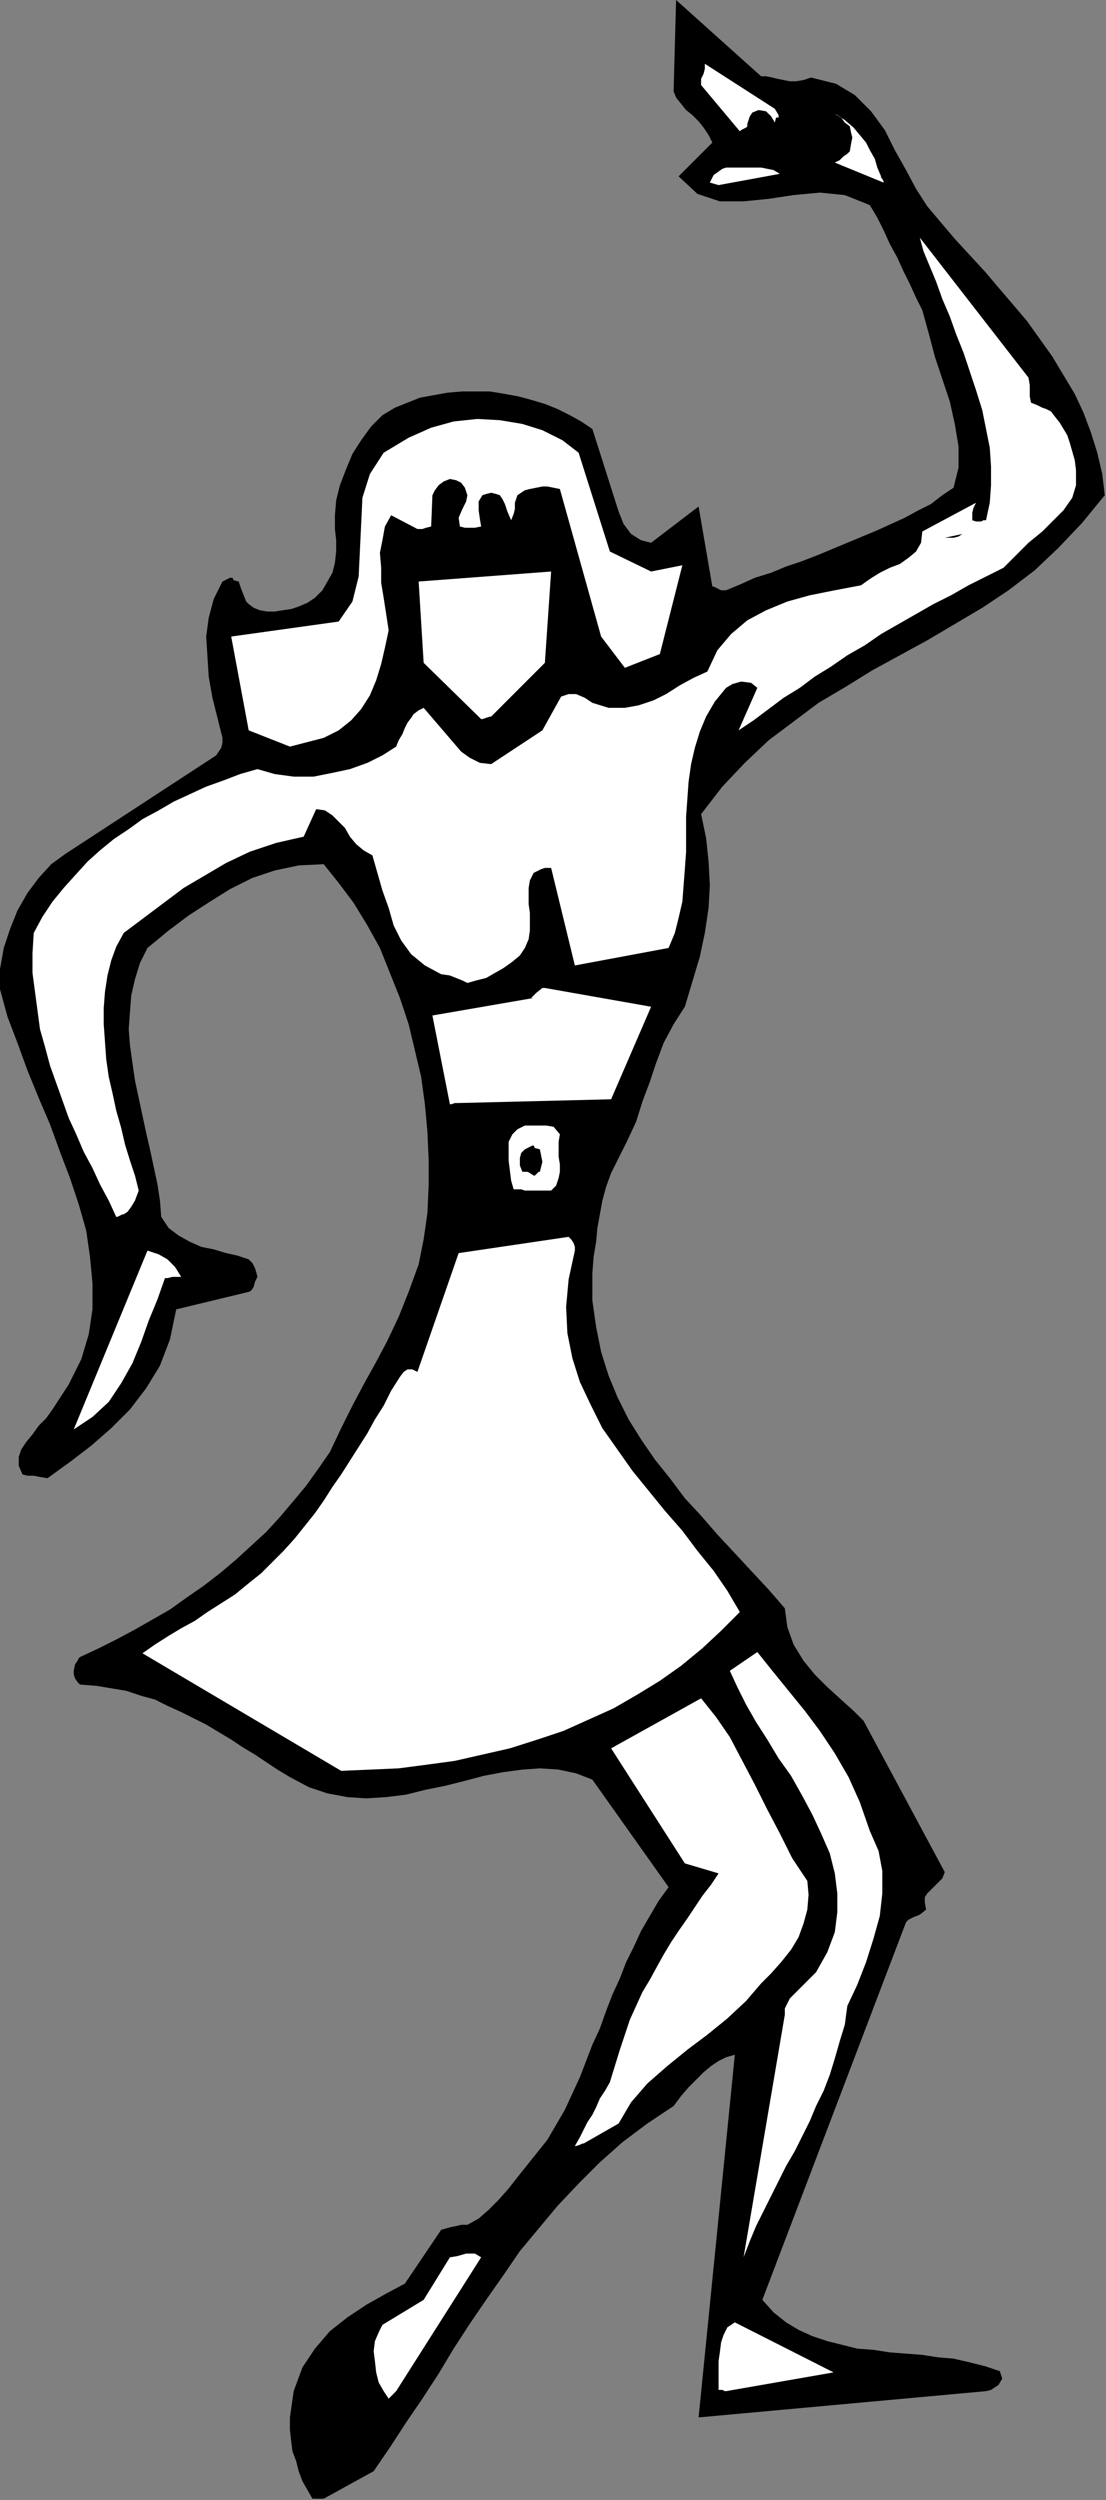 <?xml version="1.0" encoding="UTF-8" standalone="no"?>
<svg
   xmlns:dc="http://purl.org/dc/elements/1.1/"
   xmlns:cc="http://creativecommons.org/ns#"
   xmlns:rdf="http://www.w3.org/1999/02/22-rdf-syntax-ns#"
   xmlns:svg="http://www.w3.org/2000/svg"
   xmlns="http://www.w3.org/2000/svg"
   xmlns:sodipodi="http://sodipodi.sourceforge.net/DTD/sodipodi-0.dtd"
   xmlns:inkscape="http://www.inkscape.org/namespaces/inkscape"
   version="1.0"
   width="22.479mm"
   height="50.775mm"
   id="svg39"
   sodipodi:docname="AD002650.WMF">
  <rect width="100%" height="100%" fill="#808080" stroke="none"/>
  <sodipodi:namedview
     pagecolor="#ffffff"
     bordercolor="#666666"
     borderopacity="1"
     objecttolerance="10"
     gridtolerance="10"
     guidetolerance="10"
     inkscape:pageopacity="0"
     inkscape:pageshadow="2"
     inkscape:window-width="640"
     inkscape:window-height="480"
     id="namedview41" />
  <defs
     id="defs3">
    <pattern
       id="WMFhbasepattern"
       patternUnits="userSpaceOnUse"
       width="6"
       height="6"
       x="0"
       y="0" />
  </defs>
  <path
     style="fill:#000000;fill-rule:evenodd;fill-opacity:1;stroke:none;"
     d="  M 24.864,191.808   L 28.704,189.696   L 29.952,187.872   L 31.2,185.952   L 32.448,184.128   L 33.696,182.208   L 34.848,180.288   L 36.096,178.368   L 37.344,176.544   L 38.688,174.624   L 39.936,172.8   L 41.376,171.072   L 42.816,169.344   L 44.448,167.616   L 46.08,165.984   L 47.808,164.448   L 49.728,163.008   L 51.744,161.664   L 52.32,160.896   L 52.896,160.224   L 53.472,159.648   L 54.048,159.072   L 54.624,158.592   L 55.2,158.208   L 55.776,157.92   L 56.448,157.728   L 53.664,185.568   L 75.744,183.552   L 76.128,183.456   L 76.704,183.072   L 76.992,182.592   L 76.8,182.016   L 75.648,181.632   L 74.496,181.344   L 73.248,181.056   L 72.096,180.96   L 70.848,180.768   L 69.6,180.672   L 68.352,180.576   L 67.104,180.384   L 65.856,180.288   L 64.704,180   L 63.552,179.712   L 62.4,179.328   L 61.344,178.848   L 60.384,178.272   L 59.424,177.504   L 58.56,176.544   L 69.6,147.552   L 69.792,147.36   L 70.176,147.168   L 70.656,146.976   L 71.136,146.592   L 71.04,146.016   L 71.04,145.632   L 71.232,145.344   L 71.52,145.056   L 71.808,144.768   L 72.096,144.48   L 72.384,144.192   L 72.576,143.712   L 66.336,132.096   L 65.568,131.328   L 64.608,130.464   L 63.552,129.504   L 62.592,128.544   L 61.728,127.488   L 60.96,126.24   L 60.48,124.896   L 60.288,123.456   L 59.04,122.016   L 57.696,120.576   L 56.448,119.232   L 55.104,117.792   L 53.856,116.352   L 52.608,115.008   L 51.456,113.472   L 50.304,112.032   L 49.248,110.496   L 48.288,108.96   L 47.424,107.232   L 46.752,105.6   L 46.176,103.776   L 45.792,101.856   L 45.504,99.84   L 45.504,97.728   L 45.6,96.48   L 45.792,95.328   L 45.888,94.272   L 46.08,93.216   L 46.272,92.16   L 46.56,91.104   L 46.944,90.048   L 47.52,88.896   L 48.192,87.552   L 48.864,86.112   L 49.344,84.576   L 49.92,83.04   L 50.4,81.6   L 50.976,80.064   L 51.744,78.624   L 52.608,77.28   L 53.184,75.36   L 53.76,73.44   L 54.144,71.616   L 54.432,69.696   L 54.528,67.968   L 54.432,66.144   L 54.24,64.32   L 53.856,62.496   L 55.488,60.384   L 57.216,58.56   L 59.04,56.832   L 60.96,55.392   L 62.88,53.952   L 64.992,52.704   L 67.008,51.456   L 69.12,50.304   L 71.232,49.152   L 73.344,47.904   L 75.456,46.656   L 77.472,45.312   L 79.488,43.776   L 81.312,42.048   L 83.136,40.128   L 84.864,38.016   L 84.672,36.384   L 84.288,34.752   L 83.808,33.216   L 83.232,31.68   L 82.56,30.24   L 81.696,28.8   L 80.832,27.36   L 79.872,26.016   L 78.912,24.672   L 77.856,23.424   L 76.704,22.08   L 75.648,20.832   L 74.496,19.584   L 73.344,18.336   L 72.288,17.088   L 71.232,15.84   L 70.368,14.496   L 69.6,13.056   L 68.736,11.52   L 67.968,9.984   L 66.912,8.544   L 65.664,7.296   L 64.224,6.432   L 62.304,5.952   L 61.728,6.144   L 61.152,6.24   L 60.672,6.24   L 60.192,6.144   L 59.712,6.048   L 59.328,5.952   L 58.848,5.856   L 58.464,5.856   L 51.936,0   L 51.744,7.008   L 51.936,7.488   L 52.32,7.968   L 52.704,8.448   L 53.184,8.832   L 53.664,9.312   L 54.048,9.792   L 54.432,10.368   L 54.72,10.944   L 52.128,13.536   L 53.568,14.88   L 55.296,15.456   L 57.12,15.456   L 59.04,15.264   L 60.96,14.976   L 62.976,14.784   L 64.896,14.976   L 66.816,15.744   L 67.392,16.704   L 67.872,17.664   L 68.352,18.72   L 68.928,19.776   L 69.408,20.832   L 69.888,21.792   L 70.368,22.848   L 70.848,23.808   L 71.328,25.536   L 71.808,27.36   L 72.384,29.088   L 72.96,30.816   L 73.344,32.544   L 73.632,34.272   L 73.632,35.904   L 73.248,37.44   L 72.384,38.016   L 71.52,38.688   L 70.56,39.168   L 69.504,39.744   L 68.448,40.224   L 67.392,40.704   L 66.24,41.184   L 65.088,41.664   L 63.936,42.144   L 62.784,42.624   L 61.536,43.104   L 60.384,43.488   L 59.232,43.968   L 57.984,44.352   L 56.928,44.832   L 55.776,45.312   L 55.392,45.312   L 55.008,45.12   L 54.816,45.024   L 54.72,45.024   L 53.664,38.88   L 50.016,41.664   L 49.248,41.472   L 48.48,40.992   L 47.904,40.224   L 47.52,39.264   L 45.504,32.928   L 44.64,32.352   L 43.776,31.872   L 42.816,31.392   L 41.856,31.008   L 40.896,30.72   L 39.84,30.432   L 38.784,30.24   L 37.632,30.048   L 36.576,30.048   L 35.52,30.048   L 34.368,30.144   L 33.312,30.336   L 32.256,30.528   L 31.296,30.912   L 30.336,31.296   L 29.376,31.872   L 28.512,32.736   L 27.744,33.792   L 27.072,34.848   L 26.592,36   L 26.112,37.248   L 25.824,38.4   L 25.728,39.552   L 25.728,40.608   L 25.824,41.472   L 25.824,42.336   L 25.728,43.2   L 25.536,43.968   L 25.152,44.64   L 24.768,45.312   L 24.192,45.888   L 23.616,46.272   L 22.944,46.56   L 22.368,46.752   L 21.696,46.848   L 21.12,46.944   L 20.544,46.944   L 19.968,46.848   L 19.488,46.656   L 19.104,46.368   L 18.912,46.176   L 18.72,45.696   L 18.528,45.216   L 18.336,44.64   L 17.952,44.544   L 17.856,44.352   L 17.664,44.352   L 17.088,44.64   L 16.416,45.984   L 16.032,47.424   L 15.84,48.864   L 15.936,50.4   L 16.032,51.936   L 16.32,53.568   L 16.704,55.104   L 17.088,56.64   L 17.088,57.024   L 16.992,57.408   L 16.8,57.696   L 16.608,57.984   L 4.992,65.568   L 3.936,66.336   L 2.976,67.392   L 2.112,68.544   L 1.344,69.888   L 0.768,71.328   L 0.288,72.768   L 0,74.4   L 0,75.936   L 0.576,78.048   L 1.344,80.064   L 2.112,82.176   L 2.976,84.288   L 3.84,86.304   L 4.608,88.416   L 5.376,90.432   L 6.048,92.448   L 6.624,94.464   L 6.912,96.48   L 7.104,98.496   L 7.104,100.512   L 6.816,102.432   L 6.24,104.352   L 5.28,106.272   L 4.032,108.192   L 3.552,108.864   L 2.976,109.44   L 2.496,110.112   L 2.016,110.688   L 1.632,111.264   L 1.44,111.84   L 1.44,112.512   L 1.728,113.184   L 2.112,113.28   L 2.592,113.28   L 3.072,113.376   L 3.648,113.472   L 5.376,112.224   L 7.008,110.976   L 8.544,109.632   L 9.984,108.192   L 11.232,106.56   L 12.288,104.832   L 13.056,102.816   L 13.536,100.512   L 19.104,99.168   L 19.296,99.072   L 19.488,98.784   L 19.584,98.4   L 19.776,98.016   L 19.68,97.632   L 19.584,97.344   L 19.392,96.96   L 19.104,96.672   L 18.24,96.384   L 17.376,96.192   L 16.416,95.904   L 15.456,95.712   L 14.592,95.328   L 13.728,94.848   L 12.96,94.272   L 12.384,93.408   L 12.288,92.16   L 12.096,90.912   L 11.808,89.568   L 11.52,88.224   L 11.232,86.976   L 10.944,85.632   L 10.656,84.288   L 10.368,82.944   L 10.176,81.6   L 9.984,80.256   L 9.888,79.008   L 9.984,77.664   L 10.08,76.416   L 10.368,75.168   L 10.752,73.92   L 11.328,72.768   L 12.96,71.424   L 14.496,70.272   L 16.128,69.216   L 17.664,68.256   L 19.392,67.392   L 21.12,66.816   L 22.944,66.432   L 24.864,66.336   L 26.016,67.776   L 27.168,69.312   L 28.224,71.04   L 29.184,72.768   L 29.952,74.688   L 30.72,76.608   L 31.392,78.624   L 31.872,80.64   L 32.352,82.656   L 32.64,84.768   L 32.832,86.88   L 32.928,88.992   L 32.928,91.008   L 32.832,93.12   L 32.544,95.136   L 32.16,97.056   L 31.392,99.168   L 30.624,101.088   L 29.76,102.912   L 28.896,104.544   L 27.936,106.272   L 27.072,107.904   L 26.208,109.632   L 25.344,111.456   L 24.48,112.704   L 23.52,114.048   L 22.56,115.2   L 21.504,116.448   L 20.448,117.6   L 19.296,118.656   L 18.144,119.712   L 16.896,120.768   L 15.648,121.728   L 14.4,122.592   L 13.056,123.552   L 11.712,124.32   L 10.368,125.088   L 8.928,125.856   L 7.584,126.528   L 6.144,127.2   L 6.048,127.296   L 5.952,127.488   L 5.76,127.776   L 5.664,128.256   L 5.664,128.544   L 5.76,128.832   L 5.952,129.12   L 6.144,129.312   L 7.392,129.408   L 8.544,129.6   L 9.696,129.792   L 10.848,130.176   L 11.904,130.464   L 12.864,130.944   L 13.92,131.424   L 14.88,131.904   L 15.84,132.384   L 16.8,132.96   L 17.76,133.536   L 18.624,134.112   L 19.584,134.688   L 20.448,135.264   L 21.312,135.84   L 22.272,136.416   L 23.712,137.184   L 25.152,137.664   L 26.688,137.952   L 28.128,138.048   L 29.664,137.952   L 31.2,137.76   L 32.736,137.376   L 34.176,137.088   L 35.712,136.704   L 37.152,136.32   L 38.688,136.032   L 40.128,135.84   L 41.472,135.744   L 42.912,135.84   L 44.256,136.128   L 45.504,136.608   L 51.36,144.864   L 50.592,145.92   L 49.92,147.072   L 49.248,148.224   L 48.672,149.472   L 48.096,150.624   L 47.616,151.872   L 47.04,153.12   L 46.56,154.368   L 46.08,155.712   L 45.504,156.96   L 45.024,158.208   L 44.544,159.456   L 43.968,160.704   L 43.392,161.952   L 42.72,163.104   L 42.048,164.256   L 41.28,165.216   L 40.512,166.176   L 39.744,167.136   L 39.072,168   L 38.304,168.864   L 37.536,169.632   L 36.768,170.304   L 35.904,170.784   L 35.424,170.784   L 35.04,170.88   L 34.56,170.976   L 33.888,171.168   L 31.104,175.296   L 29.664,176.064   L 28.128,176.928   L 26.688,177.888   L 25.344,178.944   L 24.192,180.288   L 23.232,181.728   L 22.56,183.552   L 22.272,185.568   L 22.272,186.528   L 22.368,187.392   L 22.464,188.16   L 22.752,188.928   L 22.944,189.696   L 23.232,190.464   L 23.616,191.136   L 24,191.808   L 24.192,191.808   L 24.384,191.808   L 24.576,191.808   L 24.864,191.808  z "
     id="path5" />
  <path
     style="fill:#ffffff;fill-rule:evenodd;fill-opacity:1;stroke:none;"
     d="  M 30.432,183.552   L 36.96,173.28   L 36.48,172.992   L 35.808,172.992   L 35.136,173.184   L 34.56,173.28   L 32.544,176.544   L 29.376,178.464   L 29.088,179.04   L 28.8,179.712   L 28.704,180.48   L 28.8,181.248   L 28.896,182.112   L 29.088,182.88   L 29.472,183.552   L 29.856,184.128   L 29.952,184.032   L 30.144,183.84   L 30.336,183.648   L 30.432,183.552  z "
     id="path7" />
  <path
     style="fill:#ffffff;fill-rule:evenodd;fill-opacity:1;stroke:none;"
     d="  M 55.776,183.552   L 64.032,182.112   L 56.448,178.272   L 55.872,178.656   L 55.584,179.232   L 55.392,179.808   L 55.296,180.576   L 55.2,181.248   L 55.2,182.016   L 55.2,182.784   L 55.2,183.456   L 55.296,183.456   L 55.488,183.456   L 55.68,183.552   L 55.776,183.552  z "
     id="path9" />
  <path
     style="fill:#ffffff;fill-rule:evenodd;fill-opacity:1;stroke:none;"
     d="  M 57.12,173.28   L 57.6,172.032   L 58.08,170.88   L 58.656,169.728   L 59.232,168.576   L 59.808,167.424   L 60.384,166.272   L 61.056,165.12   L 61.632,163.968   L 62.208,162.816   L 62.688,161.664   L 63.264,160.512   L 63.744,159.264   L 64.128,158.016   L 64.512,156.672   L 64.896,155.424   L 65.088,153.984   L 65.856,152.352   L 66.528,150.624   L 67.104,148.8   L 67.584,147.072   L 67.776,145.344   L 67.776,143.616   L 67.488,142.08   L 66.816,140.544   L 66.048,138.336   L 65.184,136.416   L 64.128,134.592   L 62.976,132.864   L 61.824,131.328   L 60.576,129.792   L 59.328,128.256   L 58.176,126.816   L 56.064,128.256   L 56.64,129.504   L 57.312,130.848   L 58.08,132.192   L 58.944,133.536   L 59.808,134.976   L 60.768,136.32   L 61.632,137.856   L 62.4,139.296   L 63.072,140.736   L 63.744,142.272   L 64.128,143.808   L 64.32,145.344   L 64.32,146.784   L 64.128,148.32   L 63.552,149.856   L 62.688,151.392   L 62.208,151.872   L 61.728,152.352   L 61.344,152.736   L 60.96,153.12   L 60.672,153.408   L 60.48,153.792   L 60.288,154.176   L 60.288,154.656   L 57.12,173.28  z "
     id="path11" />
  <path
     style="fill:#ffffff;fill-rule:evenodd;fill-opacity:1;stroke:none;"
     d="  M 44.832,164.544   L 47.52,163.008   L 48.48,161.376   L 49.728,159.936   L 51.264,158.592   L 52.8,157.344   L 54.336,156.192   L 55.872,154.944   L 57.312,153.6   L 58.464,152.256   L 59.232,151.488   L 60,150.624   L 60.768,149.664   L 61.344,148.704   L 61.728,147.648   L 62.016,146.592   L 62.112,145.44   L 62.016,144.384   L 60.864,142.656   L 59.904,140.736   L 58.944,138.912   L 57.984,136.992   L 57.024,135.168   L 56.064,133.344   L 55.008,131.808   L 53.856,130.368   L 46.944,134.208   L 52.608,143.04   L 55.2,143.808   L 54.624,144.672   L 53.952,145.536   L 53.376,146.4   L 52.8,147.264   L 52.128,148.224   L 51.552,149.088   L 50.976,150.048   L 50.496,150.912   L 49.92,151.968   L 49.344,152.928   L 48.864,153.984   L 48.384,155.04   L 48,156.192   L 47.616,157.344   L 47.232,158.592   L 46.848,159.84   L 46.464,160.512   L 46.08,161.088   L 45.792,161.76   L 45.504,162.336   L 45.12,162.912   L 44.832,163.488   L 44.544,164.064   L 44.16,164.736   L 44.256,164.736   L 44.544,164.64   L 44.736,164.544   L 44.832,164.544  z "
     id="path13" />
  <path
     style="fill:#ffffff;fill-rule:evenodd;fill-opacity:1;stroke:none;"
     d="  M 26.208,135.936   L 28.416,135.84   L 30.624,135.744   L 32.832,135.456   L 34.944,135.168   L 37.056,134.688   L 39.168,134.208   L 41.28,133.536   L 43.296,132.864   L 45.216,132   L 47.136,131.136   L 48.96,130.08   L 50.688,129.024   L 52.32,127.872   L 53.952,126.528   L 55.392,125.184   L 56.832,123.744   L 55.872,122.112   L 54.816,120.576   L 53.568,119.04   L 52.416,117.504   L 51.072,115.968   L 49.824,114.432   L 48.576,112.896   L 47.424,111.264   L 46.272,109.632   L 45.408,107.904   L 44.544,106.08   L 43.968,104.256   L 43.584,102.336   L 43.488,100.32   L 43.68,98.208   L 44.16,96   L 44.16,95.712   L 44.064,95.424   L 43.872,95.136   L 43.68,94.944   L 35.232,96.192   L 32.064,105.312   L 31.68,105.12   L 31.296,105.12   L 31.008,105.312   L 30.72,105.696   L 30.048,106.752   L 29.472,107.904   L 28.8,108.96   L 28.224,110.016   L 27.552,111.072   L 26.88,112.128   L 26.208,113.184   L 25.536,114.144   L 24.864,115.2   L 24.192,116.16   L 23.424,117.12   L 22.656,118.08   L 21.792,119.04   L 20.928,119.904   L 20.064,120.768   L 19.104,121.536   L 18.048,122.4   L 16.992,123.072   L 15.936,123.744   L 14.976,124.416   L 13.92,124.992   L 12.96,125.568   L 11.904,126.24   L 10.944,126.912   L 26.208,135.936  z "
     id="path15" />
  <path
     style="fill:#ffffff;fill-rule:evenodd;fill-opacity:1;stroke:none;"
     d="  M 5.664,109.728   L 7.104,108.768   L 8.352,107.616   L 9.312,106.176   L 10.176,104.64   L 10.848,103.008   L 11.424,101.376   L 12.096,99.744   L 12.672,98.112   L 12.864,98.112   L 13.248,98.016   L 13.632,98.016   L 13.92,98.016   L 13.44,97.248   L 12.864,96.672   L 12.192,96.288   L 11.328,96   L 5.664,109.728  z "
     id="path17" />
  <path
     style="fill:#ffffff;fill-rule:evenodd;fill-opacity:1;stroke:none;"
     d="  M 9.504,93.216   L 9.792,93.024   L 10.08,92.64   L 10.368,92.16   L 10.656,91.392   L 10.368,90.24   L 9.984,89.088   L 9.6,87.84   L 9.312,86.592   L 8.928,85.248   L 8.64,83.904   L 8.352,82.656   L 8.16,81.312   L 8.064,79.968   L 7.968,78.624   L 7.968,77.376   L 8.064,76.128   L 8.256,74.88   L 8.544,73.728   L 8.928,72.672   L 9.504,71.616   L 11.04,70.464   L 12.576,69.312   L 14.112,68.16   L 15.744,67.2   L 17.376,66.24   L 19.2,65.376   L 21.216,64.704   L 23.328,64.224   L 24.288,62.112   L 24.96,62.208   L 25.536,62.592   L 26.016,63.072   L 26.496,63.552   L 26.88,64.224   L 27.36,64.8   L 27.936,65.28   L 28.608,65.664   L 28.992,67.008   L 29.376,68.352   L 29.856,69.696   L 30.24,71.04   L 30.816,72.192   L 31.584,73.248   L 32.64,74.112   L 33.888,74.784   L 34.56,74.88   L 35.04,75.072   L 35.52,75.264   L 35.904,75.456   L 36.576,75.264   L 37.344,75.072   L 38.016,74.688   L 38.688,74.304   L 39.36,73.824   L 39.936,73.344   L 40.32,72.768   L 40.608,72.096   L 40.704,71.424   L 40.704,70.752   L 40.704,70.08   L 40.608,69.408   L 40.608,68.832   L 40.608,68.16   L 40.704,67.584   L 40.992,67.008   L 41.184,66.912   L 41.568,66.72   L 41.856,66.624   L 42.336,66.624   L 44.16,74.112   L 51.36,72.768   L 51.84,71.616   L 52.128,70.464   L 52.416,69.216   L 52.512,67.968   L 52.608,66.72   L 52.704,65.376   L 52.704,64.032   L 52.704,62.688   L 52.8,61.344   L 52.896,60   L 53.088,58.656   L 53.376,57.408   L 53.76,56.16   L 54.24,55.008   L 54.912,53.856   L 55.776,52.8   L 56.256,52.512   L 56.928,52.32   L 57.696,52.416   L 58.176,52.8   L 56.736,56.064   L 57.888,55.296   L 59.04,54.432   L 60.192,53.568   L 61.44,52.8   L 62.592,51.936   L 63.84,51.168   L 65.088,50.304   L 66.432,49.536   L 67.68,48.672   L 69.024,47.904   L 70.368,47.136   L 71.712,46.368   L 73.056,45.696   L 74.4,44.928   L 75.744,44.256   L 77.088,43.584   L 78.048,42.624   L 79.008,41.664   L 80.064,40.8   L 80.928,39.936   L 81.696,39.168   L 82.368,38.208   L 82.656,37.248   L 82.656,36.096   L 82.56,35.328   L 82.368,34.656   L 82.176,33.984   L 81.984,33.408   L 81.696,32.928   L 81.408,32.448   L 81.024,31.968   L 80.736,31.584   L 80.352,31.392   L 80.064,31.296   L 79.68,31.104   L 79.2,30.912   L 79.104,30.432   L 79.104,30.048   L 79.104,29.568   L 79.008,28.992   L 70.656,18.24   L 70.944,19.296   L 71.424,20.448   L 71.904,21.6   L 72.384,22.944   L 72.96,24.288   L 73.44,25.632   L 74.016,27.072   L 74.496,28.512   L 74.976,29.952   L 75.456,31.488   L 75.744,32.928   L 76.032,34.368   L 76.128,35.808   L 76.128,37.248   L 76.032,38.592   L 75.744,39.936   L 75.552,39.936   L 75.36,40.032   L 74.976,40.032   L 74.688,39.936   L 74.688,39.744   L 74.688,39.36   L 74.784,38.976   L 74.976,38.592   L 70.848,40.8   L 70.752,41.664   L 70.368,42.336   L 69.792,42.816   L 69.12,43.296   L 68.352,43.584   L 67.584,43.968   L 66.816,44.448   L 66.144,44.928   L 64.128,45.312   L 62.208,45.696   L 60.48,46.176   L 58.848,46.848   L 57.408,47.616   L 56.16,48.672   L 55.104,49.92   L 54.336,51.552   L 53.28,52.032   L 52.224,52.608   L 51.168,53.28   L 50.208,53.76   L 49.056,54.144   L 48,54.336   L 46.752,54.336   L 45.504,53.952   L 44.928,53.568   L 44.256,53.28   L 43.68,53.28   L 43.104,53.472   L 41.664,56.064   L 37.728,58.656   L 36.864,58.56   L 36.096,58.176   L 35.424,57.696   L 34.848,57.024   L 34.272,56.352   L 33.696,55.68   L 33.12,55.008   L 32.544,54.336   L 32.16,54.528   L 31.776,54.816   L 31.584,55.104   L 31.296,55.488   L 31.104,55.872   L 30.912,56.352   L 30.624,56.832   L 30.432,57.312   L 29.376,57.984   L 28.224,58.56   L 26.88,59.04   L 25.536,59.328   L 24.096,59.616   L 22.56,59.616   L 21.12,59.424   L 19.776,59.04   L 18.432,59.424   L 17.184,59.904   L 15.84,60.384   L 14.592,60.96   L 13.344,61.536   L 12.192,62.208   L 10.944,62.88   L 9.888,63.648   L 8.736,64.416   L 7.68,65.28   L 6.72,66.144   L 5.76,67.2   L 4.896,68.16   L 4.032,69.216   L 3.264,70.368   L 2.592,71.616   L 2.496,73.152   L 2.496,74.688   L 2.688,76.128   L 2.88,77.568   L 3.072,79.008   L 3.456,80.352   L 3.84,81.792   L 4.32,83.136   L 4.8,84.48   L 5.28,85.824   L 5.856,87.072   L 6.432,88.416   L 7.104,89.664   L 7.68,90.912   L 8.352,92.16   L 8.928,93.408   L 9.024,93.408   L 9.216,93.312   L 9.408,93.216   L 9.504,93.216  z "
     id="path19" />
  <path
     style="fill:#ffffff;fill-rule:evenodd;fill-opacity:1;stroke:none;"
     d="  M 40.32,91.392   L 40.8,91.392   L 41.28,91.392   L 41.76,91.392   L 42.336,91.392   L 42.72,91.008   L 42.912,90.432   L 43.008,89.952   L 43.008,89.376   L 42.912,88.8   L 42.912,88.224   L 42.912,87.648   L 43.008,87.072   L 42.528,86.496   L 41.952,86.4   L 41.184,86.4   L 40.32,86.4   L 39.744,86.688   L 39.36,87.072   L 39.072,87.648   L 39.072,88.32   L 39.072,89.088   L 39.168,89.856   L 39.264,90.624   L 39.456,91.296   L 39.648,91.296   L 39.84,91.296   L 40.032,91.296   L 40.32,91.392  z "
     id="path21" />
  <path
     style="fill:#000000;fill-rule:evenodd;fill-opacity:1;stroke:none;"
     d="  M 40.992,90.24   L 41.088,90.24   L 41.28,90.048   L 41.376,89.952   L 41.472,89.952   L 41.568,89.568   L 41.664,89.184   L 41.568,88.704   L 41.472,88.224   L 41.088,88.128   L 40.992,87.936   L 40.896,87.936   L 40.32,88.224   L 40.032,88.512   L 39.936,88.896   L 39.936,89.472   L 40.128,89.952   L 40.32,89.952   L 40.512,89.952   L 40.704,90.048   L 40.992,90.24  z "
     id="path23" />
  <path
     style="fill:#ffffff;fill-rule:evenodd;fill-opacity:1;stroke:none;"
     d="  M 35.232,84.672   L 46.944,84.384   L 50.016,77.28   L 41.856,75.84   L 41.664,75.84   L 41.184,76.224   L 40.8,76.608   L 40.992,76.608   L 33.216,77.952   L 34.56,84.768   L 34.656,84.768   L 34.944,84.672   L 35.136,84.672   L 35.232,84.672  z "
     id="path25" />
  <path
     style="fill:#ffffff;fill-rule:evenodd;fill-opacity:1;stroke:none;"
     d="  M 22.272,57.312   L 24.864,56.64   L 26.016,56.064   L 26.976,55.296   L 27.744,54.432   L 28.416,53.376   L 28.896,52.224   L 29.28,50.976   L 29.568,49.728   L 29.856,48.384   L 29.664,47.136   L 29.472,45.888   L 29.28,44.736   L 29.28,43.584   L 29.184,42.432   L 29.376,41.472   L 29.568,40.416   L 30.048,39.552   L 32.064,40.608   L 32.16,40.608   L 32.448,40.608   L 32.736,40.512   L 33.12,40.416   L 33.216,38.016   L 33.408,37.632   L 33.696,37.248   L 34.08,36.96   L 34.56,36.768   L 35.04,36.864   L 35.424,37.056   L 35.712,37.44   L 35.904,38.016   L 35.808,38.496   L 35.52,39.072   L 35.232,39.744   L 35.328,40.416   L 35.712,40.512   L 36.096,40.512   L 36.48,40.512   L 36.96,40.416   L 36.864,39.84   L 36.768,39.168   L 36.768,38.496   L 37.056,38.016   L 37.344,37.92   L 37.728,37.824   L 38.112,37.92   L 38.4,38.016   L 38.592,38.304   L 38.784,38.688   L 38.976,39.264   L 39.264,39.936   L 39.456,39.456   L 39.552,39.072   L 39.552,38.592   L 39.744,38.016   L 40.032,37.824   L 40.32,37.632   L 40.704,37.536   L 41.184,37.44   L 41.664,37.344   L 42.048,37.344   L 42.528,37.44   L 43.008,37.536   L 46.176,48.864   L 48,51.264   L 50.688,50.208   L 52.416,43.392   L 50.016,43.872   L 46.848,42.336   L 44.448,34.752   L 43.2,33.792   L 41.664,33.024   L 40.128,32.544   L 38.4,32.256   L 36.672,32.16   L 34.848,32.352   L 33.12,32.832   L 31.392,33.6   L 29.472,34.752   L 28.416,36.384   L 27.84,38.208   L 27.744,40.224   L 27.648,42.24   L 27.552,44.256   L 27.072,46.176   L 26.016,47.712   L 17.76,48.864   L 19.104,56.064   L 22.272,57.312  z "
     id="path27" />
  <path
     style="fill:#ffffff;fill-rule:evenodd;fill-opacity:1;stroke:none;"
     d="  M 37.728,55.008   L 41.856,50.88   L 42.336,43.872   L 32.16,44.64   L 32.544,50.88   L 36.96,55.2   L 37.056,55.2   L 37.344,55.104   L 37.632,55.008   L 37.728,55.008  z "
     id="path29" />
  <path
     style="fill:#000000;fill-rule:evenodd;fill-opacity:1;stroke:none;"
     d="  M 72.576,41.28   L 72.864,41.28   L 73.248,41.28   L 73.632,41.184   L 73.92,40.992   L 72.576,41.28  z "
     id="path31" />
  <path
     style="fill:#ffffff;fill-rule:evenodd;fill-opacity:1;stroke:none;"
     d="  M 55.2,14.208   L 59.904,13.344   L 59.424,13.056   L 58.944,12.96   L 58.464,12.864   L 57.984,12.864   L 57.408,12.864   L 56.928,12.864   L 56.352,12.864   L 55.776,12.864   L 55.488,12.96   L 54.816,13.44   L 54.528,14.016   L 55.2,14.208  z "
     id="path33" />
  <path
     style="fill:#ffffff;fill-rule:evenodd;fill-opacity:1;stroke:none;"
     d="  M 67.68,13.536   L 67.392,12.864   L 67.2,12.192   L 66.816,11.52   L 66.528,10.944   L 66.048,10.368   L 65.568,9.792   L 64.896,9.216   L 64.128,8.736   L 64.32,8.832   L 64.608,9.024   L 64.896,9.408   L 65.28,9.696   L 65.376,10.176   L 65.472,10.56   L 65.376,11.04   L 65.28,11.616   L 65.088,11.808   L 64.8,12   L 64.512,12.288   L 64.128,12.48   L 67.872,14.016   L 67.872,13.92   L 67.776,13.728   L 67.68,13.632   L 67.68,13.536  z "
     id="path35" />
  <path
     style="fill:#ffffff;fill-rule:evenodd;fill-opacity:1;stroke:none;"
     d="  M 57.408,9.696   L 57.408,9.504   L 57.504,9.216   L 57.6,8.928   L 57.792,8.64   L 58.272,8.448   L 58.848,8.544   L 59.232,8.928   L 59.52,9.408   L 59.616,9.024   L 59.808,9.024   L 59.808,8.832   L 59.52,8.352   L 54.144,4.896   L 54.144,5.28   L 54.048,5.664   L 53.856,6.048   L 53.856,6.528   L 56.832,10.08   L 56.928,9.984   L 57.12,9.888   L 57.312,9.792   L 57.408,9.696  z "
     id="path37" />
</svg>
